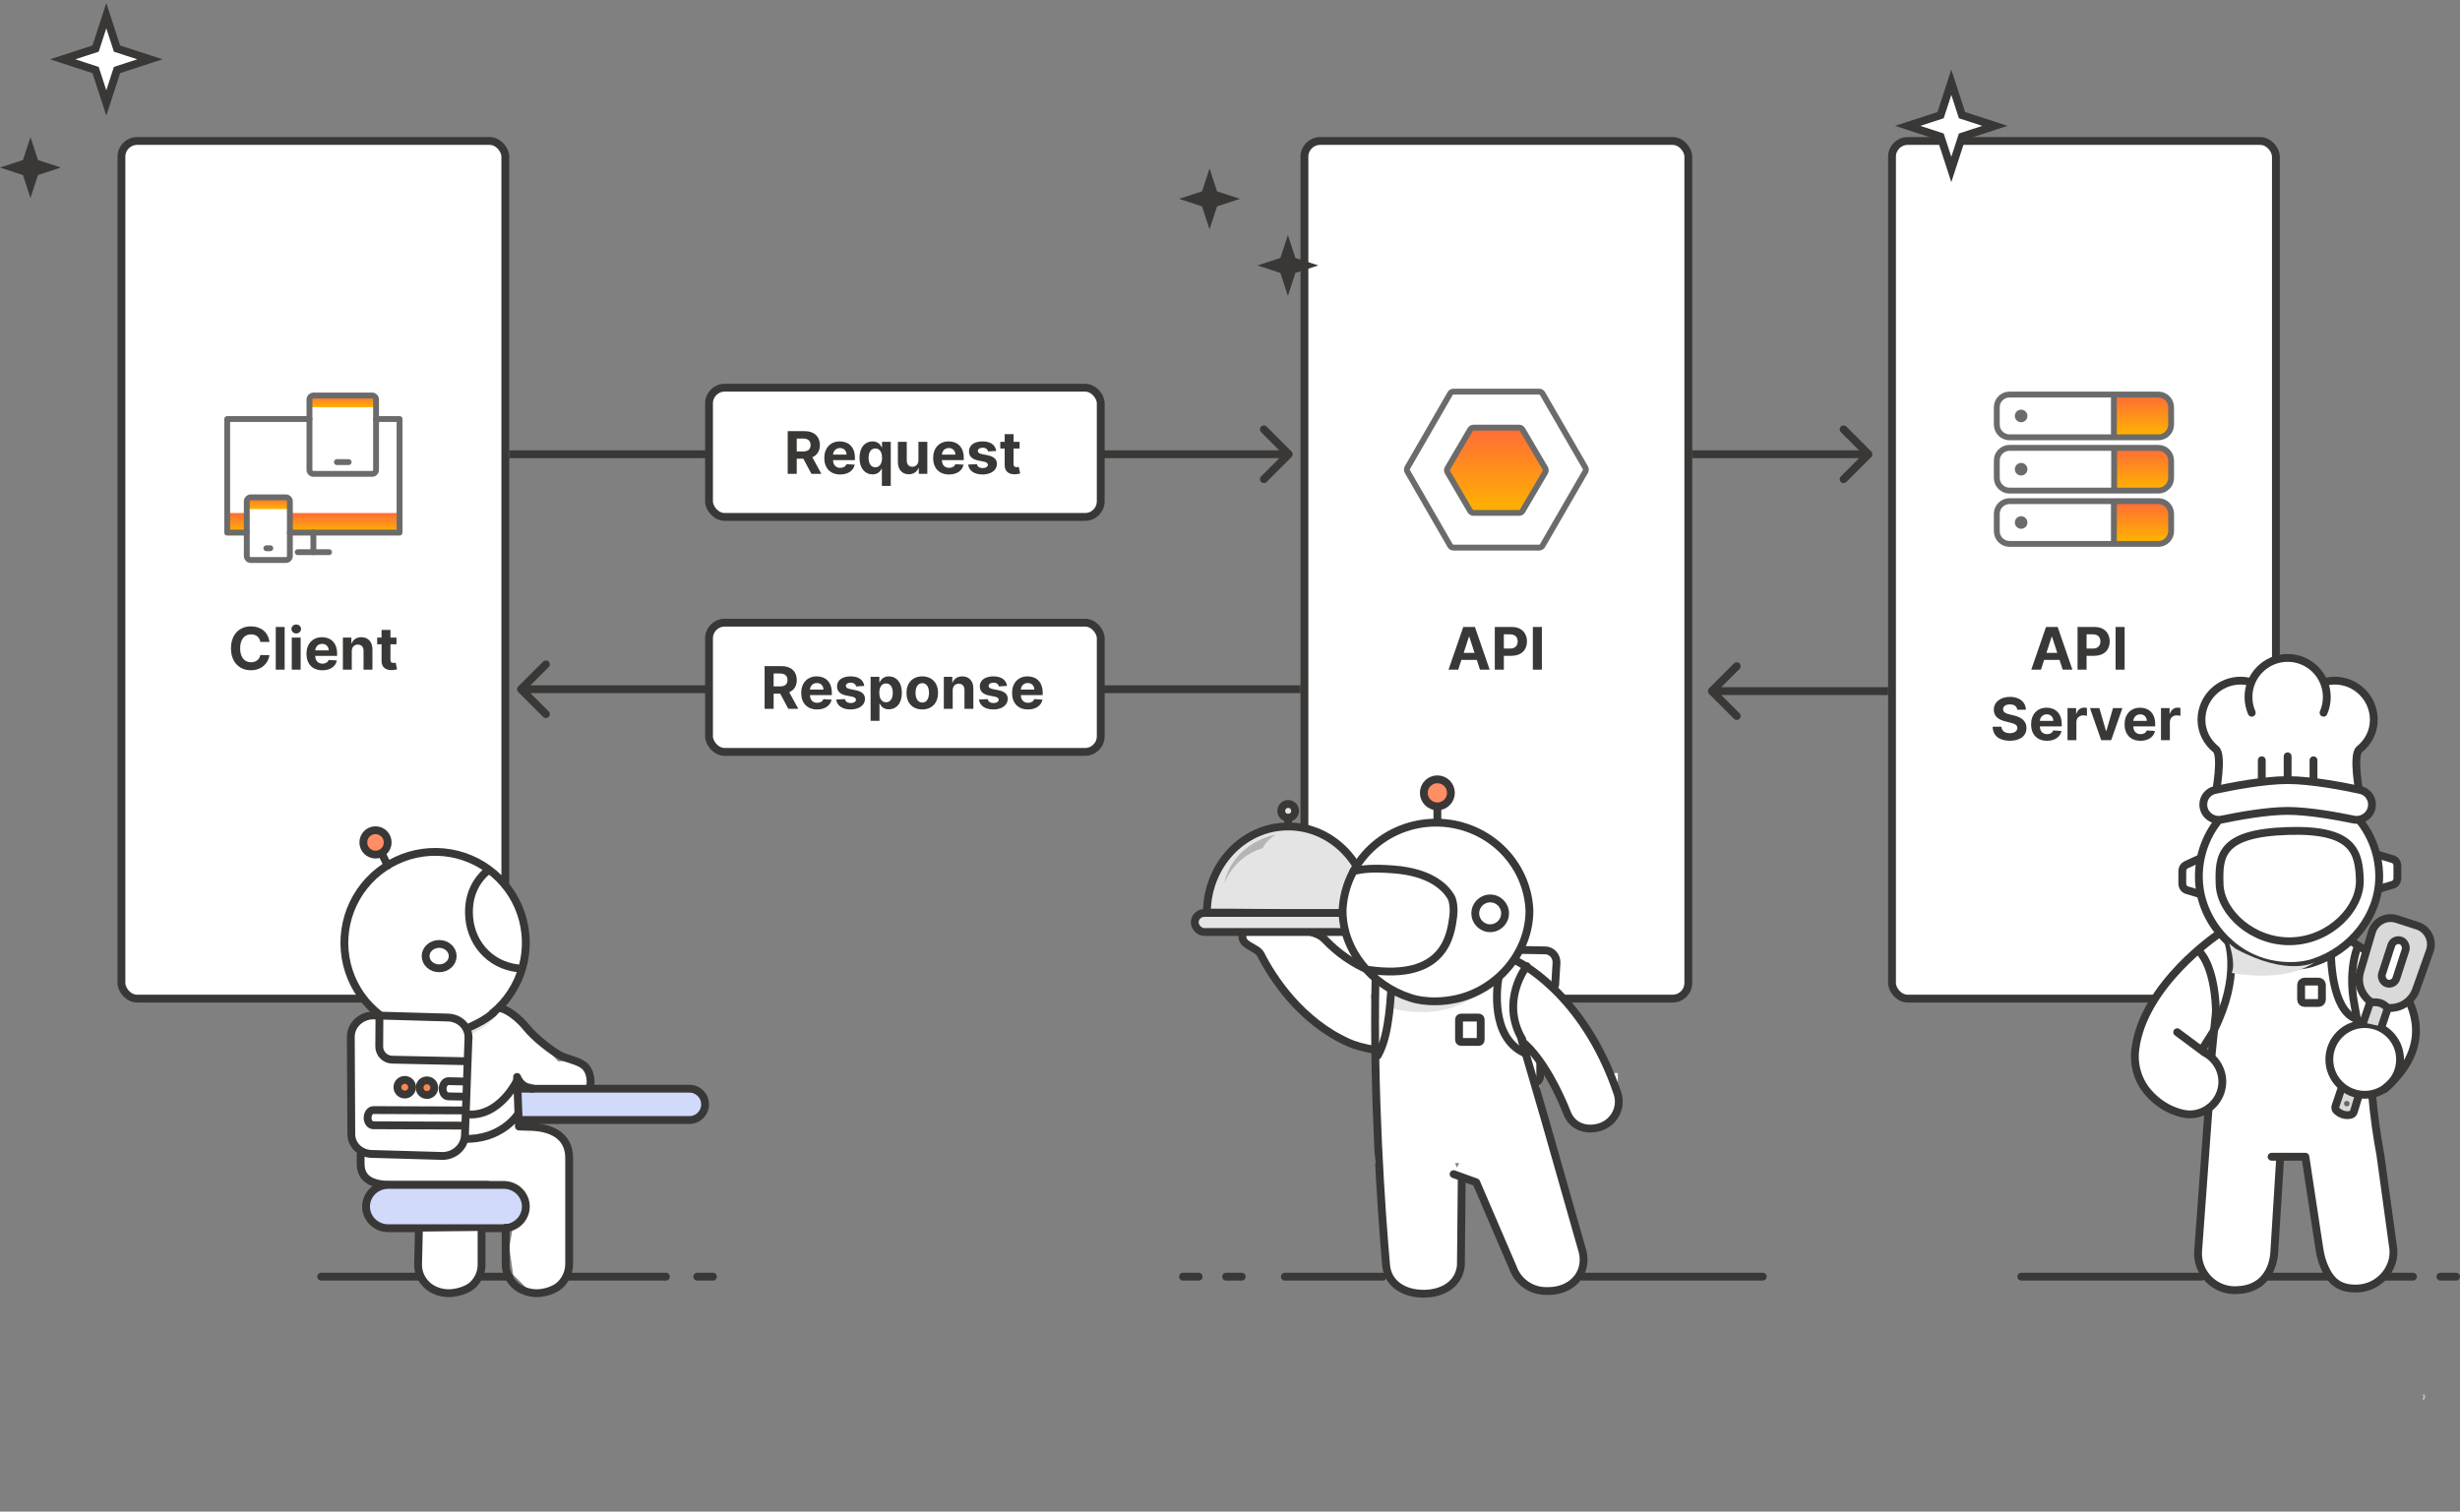 <svg xmlns="http://www.w3.org/2000/svg" width="628" height="386" viewBox="0 0 628 386" fill="none">
<rect x="0" y="0" width="628" height="386" fill="#808080" stroke="none"/>
<rect x="31" y="36" width="98" height="219" rx="4" fill="white" stroke="#3A3836" stroke-width="2"/>
<rect x="483" y="36" width="98" height="219" rx="4" fill="white" stroke="#3A3836" stroke-width="2"/>
<rect x="333" y="36" width="98" height="219" rx="4" fill="white" stroke="#3A3836" stroke-width="2"/>
<path d="M372.26 171L373.07 168.512H377.006L377.816 171H380.287L376.527 160.091H373.555L369.789 171H372.26ZM373.656 166.712L374.998 162.584H375.083L376.426 166.712H373.656ZM381.6 171H383.907V167.463H385.846C388.355 167.463 389.814 165.966 389.814 163.788C389.814 161.62 388.381 160.091 385.904 160.091H381.6V171ZM383.907 165.615V161.977H385.462C386.794 161.977 387.439 162.701 387.439 163.788C387.439 164.869 386.794 165.615 385.473 165.615H383.907ZM393.619 160.091H391.312V171H393.619V160.091Z" fill="#3A3836"/>
<path d="M477.707 116.707C478.098 116.317 478.098 115.683 477.707 115.293L471.343 108.929C470.953 108.538 470.319 108.538 469.929 108.929C469.538 109.319 469.538 109.953 469.929 110.343L475.586 116L469.929 121.657C469.538 122.047 469.538 122.681 469.929 123.071C470.319 123.462 470.953 123.462 471.343 123.071L477.707 116.707ZM432 117H477V115H432V117Z" fill="#3A3836"/>
<path d="M436.293 175.771C435.902 176.162 435.902 176.795 436.293 177.185L442.657 183.549C443.047 183.94 443.681 183.94 444.071 183.549C444.462 183.159 444.462 182.526 444.071 182.135L438.414 176.478L444.071 170.822C444.462 170.431 444.462 169.798 444.071 169.407C443.681 169.017 443.047 169.017 442.657 169.407L436.293 175.771ZM482 175.478L437 175.478L437 177.478L482 177.478L482 175.478Z" fill="#3A3836"/>
<path d="M132.293 175.293C131.902 175.683 131.902 176.317 132.293 176.707L138.657 183.071C139.047 183.462 139.681 183.462 140.071 183.071C140.462 182.681 140.462 182.047 140.071 181.657L134.414 176L140.071 170.343C140.462 169.953 140.462 169.319 140.071 168.929C139.681 168.538 139.047 168.538 138.657 168.929L132.293 175.293ZM332 175L133 175L133 177L332 177L332 175Z" fill="#3A3836"/>
<path d="M329.707 116.707C330.098 116.317 330.098 115.683 329.707 115.293L323.343 108.929C322.953 108.538 322.319 108.538 321.929 108.929C321.538 109.319 321.538 109.953 321.929 110.343L327.586 116L321.929 121.657C321.538 122.047 321.538 122.681 321.929 123.071C322.319 123.462 322.953 123.462 323.343 123.071L329.707 116.707ZM130 117L329 117L329 115L130 115L130 117Z" fill="#3A3836"/>
<path d="M500.871 29.405L509.276 32.138L500.871 34.882L498.138 43.287L495.405 34.882L487 32.138L495.405 29.405L498.138 21L500.871 29.405Z" fill="white" stroke="#3A3836" stroke-width="2" stroke-miterlimit="10"/>
<path d="M29.871 12.405L38.276 15.138L29.871 17.882L27.138 26.287L24.404 17.882L16 15.138L24.404 12.405L27.138 4L29.871 12.405Z" fill="white" stroke="#3A3836" stroke-width="2" stroke-miterlimit="10"/>
<path d="M9.691 40.865L15.556 42.778L9.691 44.703L7.778 50.568L5.865 44.703L0 42.778L5.865 40.865L7.778 35L9.691 40.865Z" fill="#3A3836"/>
<path d="M330.691 65.865L336.556 67.778L330.691 69.703L328.778 75.568L326.865 69.703L321 67.778L326.865 65.865L328.778 60L330.691 65.865Z" fill="#3A3836"/>
<path d="M310.691 48.865L316.556 50.778L310.691 52.703L308.778 58.568L306.865 52.703L301 50.778L306.865 48.865L308.778 43L310.691 48.865Z" fill="#3A3836"/>
<path d="M68.784 163.91C68.48 161.391 66.573 159.942 64.049 159.942C61.167 159.942 58.967 161.977 58.967 165.545C58.967 169.104 61.13 171.149 64.049 171.149C66.845 171.149 68.534 169.29 68.784 167.282L66.451 167.271C66.233 168.438 65.316 169.109 64.086 169.109C62.429 169.109 61.305 167.879 61.305 165.545C61.305 163.276 62.413 161.982 64.102 161.982C65.364 161.982 66.275 162.712 66.451 163.91H68.784ZM72.665 160.091H70.395V171H72.665V160.091ZM74.482 171H76.751V162.818H74.482V171ZM75.622 161.763C76.299 161.763 76.853 161.247 76.853 160.613C76.853 159.984 76.299 159.468 75.622 159.468C74.951 159.468 74.397 159.984 74.397 160.613C74.397 161.247 74.951 161.763 75.622 161.763ZM82.298 171.16C84.322 171.16 85.686 170.174 86.005 168.656L83.906 168.518C83.677 169.141 83.091 169.466 82.335 169.466C81.201 169.466 80.481 168.715 80.481 167.495V167.49H86.053V166.866C86.053 164.086 84.37 162.712 82.207 162.712C79.8 162.712 78.239 164.422 78.239 166.946C78.239 169.54 79.778 171.16 82.298 171.16ZM80.481 166.083C80.529 165.151 81.238 164.406 82.245 164.406C83.23 164.406 83.912 165.109 83.917 166.083H80.481ZM89.803 166.27C89.808 165.215 90.437 164.597 91.353 164.597C92.264 164.597 92.813 165.194 92.807 166.195V171H95.077V165.79C95.077 163.884 93.958 162.712 92.253 162.712C91.039 162.712 90.16 163.308 89.793 164.262H89.697V162.818H87.534V171H89.803V166.27ZM101.217 162.818H99.677V160.858H97.408V162.818H96.29V164.523H97.408V168.784C97.398 170.387 98.49 171.181 100.136 171.112C100.722 171.091 101.137 170.973 101.366 170.899L101.009 169.21C100.897 169.232 100.658 169.285 100.445 169.285C99.992 169.285 99.677 169.114 99.677 168.486V164.523H101.217V162.818Z" fill="#3A3836"/>
<path d="M58 131H79H96H102V136H74.5V131H63V136H58V131Z" fill="url(#paint0_linear_95_6378)"/>
<rect x="79" y="101" width="17" height="3" fill="url(#paint1_linear_95_6378)"/>
<rect x="63" y="127" width="11" height="3" fill="url(#paint2_linear_95_6378)"/>
<path d="M96 107H102V136H74" stroke="#6B6B6B" stroke-width="1.5" stroke-linecap="round" stroke-linejoin="round"/>
<path d="M63 136H58V107H79" stroke="#6B6B6B" stroke-width="1.5" stroke-linecap="round" stroke-linejoin="round"/>
<path d="M95 121H80C79.448 121 79 120.552 79 120V102C79 101.448 79.448 101 80 101H95C95.552 101 96 101.448 96 102V120C96 120.552 95.552 121 95 121Z" stroke="#6B6B6B" stroke-width="1.5" stroke-linecap="round" stroke-linejoin="round"/>
<path d="M73 143H64C63.448 143 63 142.552 63 142V128C63 127.448 63.448 127 64 127H73C73.552 127 74 127.448 74 128V142C74 142.552 73.552 143 73 143Z" stroke="#6B6B6B" stroke-width="1.5" stroke-linecap="round" stroke-linejoin="round"/>
<path d="M76 141L84 141" stroke="#6B6B6B" stroke-width="1.5" stroke-linecap="round" stroke-linejoin="round"/>
<path d="M80 141L80 136" stroke="#6B6B6B" stroke-width="1.5" stroke-linecap="round" stroke-linejoin="round"/>
<path d="M68 140H69" stroke="#6B6B6B" stroke-width="1.5" stroke-linecap="round" stroke-linejoin="round"/>
<path d="M86 118H89" stroke="#6B6B6B" stroke-width="1.5" stroke-linecap="round" stroke-linejoin="round"/>
<path d="M349.627 247.833C345.337 246.02 341.49 243.347 338.318 240.001C336.734 238.331 335.225 238.331 333.899 237.673C333.299 236.817 333.841 234.616 332.952 234.061C332.062 233.507 331.07 233.137 330.033 232.973C328.996 232.809 327.936 232.855 326.917 233.107C325.899 233.36 324.942 233.814 324.104 234.443C322.699 235.482 317.742 236.64 317.329 238.331C316.224 241.404 320.864 241.756 321.842 243.703C324.767 249.527 332.045 260.82 344.329 266.257C344.678 266.415 345.031 266.556 345.389 266.696C346.575 267.115 347.788 267.449 349.021 267.697L351.036 268.136" fill="white"/>
<path d="M349.627 247.833C345.337 246.02 341.49 243.347 338.318 240.001C336.734 238.331 335.225 238.331 333.899 237.673C333.299 236.817 333.841 234.616 332.952 234.061C332.062 233.507 331.07 233.137 330.033 232.973C328.996 232.809 327.936 232.855 326.917 233.107C325.899 233.36 324.942 233.814 324.104 234.443C322.699 235.482 317.742 236.64 317.329 238.331C316.224 241.404 320.864 241.756 321.842 243.703C324.767 249.527 332.045 260.82 344.329 266.257C344.678 266.415 345.031 266.556 345.389 266.696C346.575 267.115 347.788 267.449 349.021 267.697L351.036 268.136" stroke="#3A3836" stroke-width="2" stroke-linecap="round" stroke-linejoin="round"/>
<rect x="351" y="240" width="42" height="57" fill="white"/>
<rect x="355" y="240" width="42" height="32" fill="white"/>
<path d="M405 263L397 253.5L392.5 261.5L394.5 272L398.5 279.5L411.5 276L410 271.5L405 263Z" fill="white"/>
<rect x="398" y="274" width="15" height="7" fill="white"/>
<circle cx="406" cy="281" r="7" fill="white"/>
<path d="M354.493 257.197C354.493 257.197 369.765 262.655 380.765 250.852C380.765 250.852 369.357 260.672 354.95 252.683L354.493 257.197Z" fill="#E4E4E4"/>
<path d="M373.16 300.934L372.944 323.197C372.448 327.897 368.325 330.358 363.403 330.358C358.417 330.358 354.262 327.818 353.848 323.047C352.632 309.155 350.538 279.386 351.144 250.16" fill="white"/>
<path d="M373.16 300.934L372.944 323.197C372.448 327.897 368.325 330.358 363.403 330.358C358.417 330.358 354.262 327.818 353.848 323.047C352.632 309.155 350.538 279.386 351.144 250.16" stroke="#3A3836" stroke-width="2" stroke-linecap="round" stroke-linejoin="round"/>
<path d="M388.42 265.37L394.425 285.948L404.041 319.701C405.326 325.375 401.065 329.667 395.3 329.667H394.644C392.789 329.667 390.98 329.084 389.465 327.999C387.95 326.914 386.805 325.38 386.187 323.608L376.855 301.905L371.086 299.819" fill="white"/>
<path d="M388.42 265.37L394.425 285.948L404.041 319.701C405.326 325.375 401.065 329.667 395.3 329.667H394.644C392.789 329.667 390.98 329.084 389.465 327.999C387.95 326.914 386.805 325.38 386.187 323.608L376.855 301.905L371.086 299.819" stroke="#3A3836" stroke-width="2" stroke-linecap="round" stroke-linejoin="round"/>
<path d="M355.185 252.926C354.967 252.999 354.939 264.034 351.728 269.518" stroke="#3A3836" stroke-width="2" stroke-linecap="round" stroke-linejoin="round"/>
<path d="M389.752 246.704C389.752 246.704 382.815 255.48 388.596 265.37" stroke="#3A3836" stroke-width="2" stroke-linecap="round" stroke-linejoin="round"/>
<path d="M382.605 249.469C382.115 251.818 380.45 264.807 389.061 268.827" stroke="#3A3836" stroke-width="2" stroke-linecap="round" stroke-linejoin="round"/>
<path d="M397.009 251.543L397.357 245.763C397.356 244.945 397.05 244.161 396.507 243.583C395.964 243.005 395.227 242.681 394.46 242.681L387.678 242.556" stroke="#3A3836" stroke-width="2" stroke-linecap="round" stroke-linejoin="round"/>
<path d="M386.987 245.321C386.987 245.321 404.158 253.155 412.941 279.269C413.232 280.181 413.324 281.143 413.213 282.092C413.101 283.042 412.788 283.958 412.293 284.781C411.798 285.604 411.132 286.316 410.339 286.871C409.546 287.427 408.643 287.812 407.689 288.004C404.335 288.7 401.31 287.381 400.068 284.248C398.196 279.512 394.089 270.595 388.633 265.968" stroke="#3A3836" stroke-width="2" stroke-linecap="round" stroke-linejoin="round"/>
<path d="M372.951 266.062H377.517C377.783 266.062 377.999 265.826 377.999 265.534V260.367C377.999 260.076 377.783 259.839 377.517 259.839H372.951C372.684 259.839 372.469 260.076 372.469 260.367V265.534C372.469 265.826 372.684 266.062 372.951 266.062Z" stroke="#3A3836" stroke-width="2" stroke-linecap="round" stroke-linejoin="round"/>
<path d="M393.209 271.593V274.462C393.209 274.985 393.064 275.486 392.804 275.855C392.545 276.224 392.193 276.432 391.827 276.432" stroke="#3A3836" stroke-width="2" stroke-linecap="round" stroke-linejoin="round"/>
<path d="M328.855 208.829C329.831 208.829 330.622 208.038 330.622 207.062C330.622 206.086 329.831 205.295 328.855 205.295C327.879 205.295 327.088 206.086 327.088 207.062C327.088 208.038 327.879 208.829 328.855 208.829Z" fill="#E4E4E4" stroke="#3A3836" stroke-width="2" stroke-linecap="round" stroke-linejoin="round"/>
<rect x="305" y="233.126" width="47.268" height="4.859" rx="2.43" fill="#E4E4E4" stroke="#3A3836" stroke-width="2"/>
<path d="M349.618 233.126C349.618 233.126 340.323 233.126 328.857 233.126C317.391 233.126 307.888 232.905 308.096 233.126C308.096 220.927 317.391 211.038 328.857 211.038C340.323 211.038 349.618 220.927 349.618 233.126Z" fill="#E4E4E4" stroke="#3A3836" stroke-width="2" stroke-linejoin="round"/>
<path d="M328.855 208.829L328.855 211.038" stroke="#3A3836" stroke-width="2" stroke-linecap="round"/>
<path d="M371.594 255.118C382.057 252.911 390.444 243.421 390.444 232.492C390.19 226.46 387.566 220.757 383.121 216.576C378.675 212.396 372.753 210.062 366.592 210.062C360.431 210.062 354.509 212.396 350.063 216.576C345.618 220.757 342.994 226.46 342.74 232.492C342.74 242.79 350.348 251.618 359.82 254.708C359.82 254.708 364.45 256.615 371.594 255.118Z" fill="white" stroke="#3A3836" stroke-width="2" stroke-linecap="round" stroke-linejoin="round"/>
<path d="M380.419 237.025C382.519 237.025 384.222 235.322 384.222 233.222C384.222 231.122 382.519 229.42 380.419 229.42C378.319 229.42 376.617 231.122 376.617 233.222C376.617 235.322 378.319 237.025 380.419 237.025Z" stroke="#3A3836" stroke-width="2" stroke-linecap="round" stroke-linejoin="round"/>
<path d="M345.505 222.464C347.797 221.879 350.424 221.598 355.748 222.011C365.003 222.695 368.838 226.452 370.367 228.944C371.103 230.141 371.187 232.538 371.002 233.929C370.367 238.742 368.939 250.521 349.199 247.638" stroke="#3A3836" stroke-width="2" stroke-linecap="round" stroke-linejoin="round"/>
<path d="M366.938 205.914V209.37" stroke="#3A3836" stroke-width="2" stroke-linecap="round" stroke-linejoin="round"/>
<path d="M366.938 205.914C368.847 205.914 370.394 204.366 370.394 202.457C370.394 200.548 368.847 199 366.938 199C365.029 199 363.481 200.548 363.481 202.457C363.481 204.366 365.029 205.914 366.938 205.914Z" fill="#FF8E64" stroke="#3A3836" stroke-width="2" stroke-linecap="round" stroke-linejoin="round"/>
<path d="M325.598 213.112C325.598 213.112 314.827 215.005 312.469 225.721C312.469 225.721 314.838 218.726 322.393 216.572C322.393 216.572 322.736 215.626 323.595 214.767C324.453 213.909 325.598 213.112 325.598 213.112Z" fill="#B4B4B4"/>
<path d="M393.778 100.5C393.599 100.19 393.269 100 392.912 100H371.067C370.709 100 370.379 100.191 370.201 100.5L359.288 119.418C359.11 119.727 359.11 120.108 359.288 120.417L370.201 139.335C370.379 139.644 370.709 139.835 371.067 139.835H392.912C393.269 139.835 393.599 139.645 393.778 139.335L404.711 120.418C404.89 120.108 404.89 119.727 404.711 119.417L393.778 100.5Z" stroke="#6B6B6B" stroke-width="1.5" stroke-linecap="round" stroke-linejoin="round"/>
<path d="M388.673 109.693C388.493 109.388 388.165 109.2 387.811 109.2H376.178C375.823 109.2 375.495 109.388 375.315 109.694L369.519 119.579C369.336 119.891 369.336 120.278 369.519 120.591L375.315 130.475C375.495 130.782 375.823 130.97 376.178 130.97H387.811C388.165 130.97 388.493 130.782 388.673 130.476L394.48 120.591C394.664 120.279 394.664 119.891 394.48 119.578L388.673 109.693Z" fill="url(#paint3_linear_95_6378)" stroke="#6B6B6B" stroke-width="1.5" stroke-linecap="round" stroke-linejoin="round"/>
<path d="M132 278H130.853L131.009 279.136L131.833 285.136L131.951 286H132.823H176C178.209 286 180 284.209 180 282C180 279.791 178.209 278 176 278H132Z" fill="#D1DAFA" stroke="#3A3836" stroke-width="2"/>
<path d="M91.5 261C93.5 258.6 95.667 259.333 96.5 260L94.5 257L90.5 252L88 243C87.667 236.5 90.5 222.6 104.5 219C122 214.5 132.5 227.5 134 237C135.2 244.6 131.833 251.5 130 254L128 257L135.5 263.5L142.5 271H146.5L150 273.5V277H136.5L132.5 276L133 287.5L138.5 288L141 288.5L145 293V319.5L144.5 326L141 330H135.5L131 325.5L130 318.5L131 313C132 311.833 134 308.9 134 306.5C134 304.1 131.333 302.833 130 302.5H97.5C96.5 302.333 94.1 301.4 92.5 299C90.9 296.6 91.833 294.667 92.5 294L90.5 292.5L90 289C89.667 280.667 89.5 263.4 91.5 261Z" fill="white"/>
<path d="M119.906 264.273C119.906 264.273 126.34 261.434 128.012 257.37L126.319 256.938C126.319 256.938 122.16 262.487 114.877 262.759C114.877 262.759 119.85 261.266 121.294 265.926L119.906 264.273Z" fill="#E4E4E4"/>
<path d="M125.777 258.695C129.438 255.679 132.089 251.61 133.371 247.036C134.653 242.462 134.505 237.603 132.947 233.117C131.388 228.63 128.495 224.73 124.657 221.944C120.819 219.157 116.221 217.618 111.483 217.535C106.745 217.451 102.096 218.826 98.162 221.475C94.228 224.124 91.199 227.918 89.484 232.347C87.769 236.776 87.45 241.626 88.57 246.243C89.69 250.859 92.196 255.02 95.749 258.164L96.778 259.012" stroke="#3A3836" stroke-width="2" stroke-linecap="round" stroke-linejoin="round"/>
<path d="M95.864 218.222C97.582 218.222 98.975 216.829 98.975 215.111C98.975 213.393 97.582 212 95.864 212C94.146 212 92.753 213.393 92.753 215.111C92.753 216.829 94.146 218.222 95.864 218.222Z" fill="#FF8E64" stroke="#3A3836" stroke-width="2" stroke-linecap="round" stroke-linejoin="round"/>
<path d="M132.161 247.259C124.789 246.396 119.716 240.354 119.716 232.931C119.716 228.589 121.323 225.02 124.426 222.37" stroke="#3A3836" stroke-width="2" stroke-linecap="round" stroke-linejoin="round"/>
<path d="M132.16 275.605C132.16 275.605 127.669 285.473 119.025 284.529" stroke="#3A3836" stroke-width="2" stroke-linecap="round" stroke-linejoin="round"/>
<path d="M132.161 284.593C132.161 284.593 127.923 291.198 118.333 290.797" stroke="#3A3836" stroke-width="2" stroke-linecap="round" stroke-linejoin="round"/>
<path d="M97.593 218.222L98.975 220.988" stroke="#3A3836" stroke-width="2" stroke-linecap="round" stroke-linejoin="round"/>
<path d="M112.111 247.259C114.02 247.259 115.568 245.866 115.568 244.148C115.568 242.43 114.02 241.037 112.111 241.037C110.202 241.037 108.654 242.43 108.654 244.148C108.654 245.866 110.202 247.259 112.111 247.259Z" stroke="#3A3836" stroke-width="2" stroke-linecap="round" stroke-linejoin="round"/>
<path d="M116.951 263.469C116.951 263.469 122.878 261.448 125.938 258.63" stroke="#3A3836" stroke-width="2" stroke-linecap="round" stroke-linejoin="round"/>
<path d="M124.556 302.568H99.957C95.597 302.568 92.062 301.475 92.062 297.136V294.963" stroke="#3A3836" stroke-width="2" stroke-linecap="round" stroke-linejoin="round"/>
<path d="M128.555 302.568H99.124C95.987 302.568 93.445 305.044 93.445 308.099C93.445 311.153 95.987 313.63 99.124 313.63H128.555C131.692 313.63 134.235 311.153 134.235 308.099C134.235 305.044 131.692 302.568 128.555 302.568Z" fill="#D1DAFA" stroke="#3A3836" stroke-width="2" stroke-linecap="round" stroke-linejoin="round"/>
<path d="M129.086 313.505V322.746C129.094 324.731 129.899 326.633 131.327 328.034C132.755 329.435 134.984 330.222 137 330.222C139.013 330.222 141.649 329.435 143.073 328.033C144.496 326.631 145.296 324.729 145.296 322.746V295.654C145.296 289.939 140.595 287.732 134.796 287.732L132.471 287.653L132.022 275.605" stroke="#3A3836" stroke-width="2" stroke-linecap="round" stroke-linejoin="round"/>
<path d="M122.938 314.321V322.969C122.938 324.893 122.137 326.738 120.711 328.098C119.285 329.458 116.517 330.222 114.5 330.222C112.483 330.222 110.382 329.458 108.956 328.098C107.53 326.738 106.728 324.893 106.728 322.969L106.93 314.488" fill="white"/>
<path d="M122.938 314.321V322.969C122.938 324.893 122.137 326.738 120.711 328.098C119.285 329.458 116.517 330.222 114.5 330.222C112.483 330.222 110.382 329.458 108.956 328.098C107.53 326.738 106.728 324.893 106.728 322.969L106.93 314.488" stroke="#3A3836" stroke-width="2" stroke-linecap="round" stroke-linejoin="round"/>
<path d="M95.512 259.296L114.437 259.836C117.42 259.947 119.699 262.269 119.596 265.098L118.696 289.917C118.589 292.79 116.073 295.13 113.033 295.179L95.136 294.666C92.053 294.71 89.61 292.374 89.681 289.462L89.56 264.612C89.631 261.607 92.351 259.184 95.52 259.294L95.512 259.296Z" fill="white" stroke="#3A3836" stroke-width="2" stroke-linecap="round" stroke-linejoin="round"/>
<path d="M96.869 259.292L96.814 267.202C96.802 269.019 98.228 270.513 100.037 270.586L119.332 270.999" stroke="#3A3836" stroke-width="2" stroke-linecap="round" stroke-linejoin="round"/>
<path d="M103.287 279.497C102.251 279.471 101.433 278.618 101.458 277.582C101.476 276.548 102.337 275.728 103.373 275.753C104.409 275.778 105.227 276.632 105.202 277.668C105.176 278.704 104.323 279.522 103.295 279.494L103.287 279.497Z" fill="#FC8653" stroke="#3A3836" stroke-width="2" stroke-miterlimit="10"/>
<path d="M108.946 279.617C107.91 279.592 107.092 278.739 107.117 277.703C107.135 276.669 107.996 275.849 109.032 275.874C110.068 275.899 110.886 276.753 110.861 277.789C110.836 278.825 109.982 279.643 108.954 279.615L108.946 279.617Z" fill="#FC8653" stroke="#3A3836" stroke-width="2" stroke-miterlimit="10"/>
<path d="M118.796 276.166L114.512 276.078C113.697 276.059 113.026 276.894 113 277.989C112.975 279.059 113.617 279.944 114.43 279.956L118.714 280.044" stroke="#3A3836" stroke-width="2" stroke-linecap="round" stroke-linejoin="round"/>
<path d="M118.64 283.556L95.359 283.462C94.544 283.443 93.869 284.296 93.847 285.373C93.824 286.451 94.464 287.328 95.276 287.339L118.557 287.434" stroke="#3A3836" stroke-width="2" stroke-linecap="round" stroke-linejoin="round"/>
<path d="M128 257.5C129.833 258 132.5 260 134.5 262.5C136.5 265 141 268.5 143 269.5C145.03 270.515 147.4 270.8 149 272C151 273.5 151 277 150.5 277.5" stroke="#3A3836" stroke-width="2" stroke-linecap="round"/>
<path d="M132 275C132.381 276 133.714 278 136 278" stroke="#3A3836" stroke-width="2" stroke-linecap="round"/>
<rect x="181" y="159" width="100" height="33" rx="4" fill="white" stroke="#3A3836" stroke-width="2"/>
<rect x="181" y="99" width="100" height="33" rx="4" fill="white" stroke="#3A3836" stroke-width="2"/>
<path d="M195.193 181H197.5V177.133H199.183L201.25 181H203.796L201.479 176.76C202.72 176.227 203.407 175.146 203.407 173.654C203.407 171.487 201.974 170.091 199.497 170.091H195.193V181ZM197.5 175.279V171.977H199.055C200.387 171.977 201.031 172.568 201.031 173.654C201.031 174.736 200.387 175.279 199.066 175.279H197.5ZM208.591 181.16C210.615 181.16 211.979 180.174 212.299 178.656L210.2 178.518C209.971 179.141 209.385 179.466 208.629 179.466C207.494 179.466 206.775 178.715 206.775 177.495V177.49H212.347V176.866C212.347 174.086 210.663 172.712 208.501 172.712C206.093 172.712 204.532 174.422 204.532 176.946C204.532 179.54 206.072 181.16 208.591 181.16ZM206.775 176.083C206.823 175.151 207.531 174.406 208.538 174.406C209.523 174.406 210.205 175.109 210.211 176.083H206.775ZM220.635 175.151C220.433 173.644 219.218 172.712 217.151 172.712C215.058 172.712 213.678 173.681 213.684 175.258C213.678 176.483 214.451 177.277 216.049 177.596L217.466 177.879C218.179 178.022 218.504 178.283 218.515 178.694C218.504 179.178 217.977 179.525 217.183 179.525C216.374 179.525 215.836 179.178 215.697 178.512L213.465 178.63C213.678 180.196 215.01 181.16 217.178 181.16C219.298 181.16 220.816 180.078 220.821 178.464C220.816 177.282 220.044 176.574 218.456 176.249L216.975 175.95C216.214 175.785 215.931 175.524 215.937 175.13C215.931 174.64 216.485 174.32 217.189 174.32C217.977 174.32 218.446 174.752 218.558 175.279L220.635 175.151ZM222.25 184.068H224.519V179.69H224.589C224.903 180.371 225.59 181.133 226.911 181.133C228.775 181.133 230.23 179.658 230.23 176.92C230.23 174.107 228.712 172.712 226.916 172.712C225.547 172.712 224.892 173.527 224.589 174.192H224.487V172.818H222.25V184.068ZM224.472 176.909C224.472 175.45 225.089 174.517 226.192 174.517C227.316 174.517 227.913 175.492 227.913 176.909C227.913 178.337 227.305 179.327 226.192 179.327C225.1 179.327 224.472 178.369 224.472 176.909ZM235.439 181.16C237.921 181.16 239.466 179.461 239.466 176.941C239.466 174.406 237.921 172.712 235.439 172.712C232.957 172.712 231.412 174.406 231.412 176.941C231.412 179.461 232.957 181.16 235.439 181.16ZM235.45 179.402C234.305 179.402 233.719 178.353 233.719 176.925C233.719 175.498 234.305 174.443 235.45 174.443C236.574 174.443 237.16 175.498 237.16 176.925C237.16 178.353 236.574 179.402 235.45 179.402ZM243.211 176.27C243.216 175.215 243.845 174.597 244.761 174.597C245.672 174.597 246.22 175.194 246.215 176.195V181H248.484V175.79C248.484 173.884 247.366 172.712 245.661 172.712C244.447 172.712 243.568 173.308 243.2 174.262H243.104V172.818H240.942V181H243.211V176.27ZM257.08 175.151C256.878 173.644 255.663 172.712 253.597 172.712C251.503 172.712 250.124 173.681 250.129 175.258C250.124 176.483 250.896 177.277 252.494 177.596L253.911 177.879C254.625 178.022 254.95 178.283 254.96 178.694C254.95 179.178 254.422 179.525 253.629 179.525C252.819 179.525 252.281 179.178 252.142 178.512L249.911 178.63C250.124 180.196 251.455 181.16 253.623 181.16C255.743 181.16 257.261 180.078 257.267 178.464C257.261 177.282 256.489 176.574 254.902 176.249L253.421 175.95C252.659 175.785 252.377 175.524 252.382 175.13C252.377 174.64 252.931 174.32 253.634 174.32C254.422 174.32 254.891 174.752 255.003 175.279L257.08 175.151ZM262.424 181.16C264.448 181.16 265.812 180.174 266.132 178.656L264.033 178.518C263.804 179.141 263.218 179.466 262.462 179.466C261.327 179.466 260.608 178.715 260.608 177.495V177.49H266.18V176.866C266.18 174.086 264.496 172.712 262.334 172.712C259.926 172.712 258.365 174.422 258.365 176.946C258.365 179.54 259.905 181.16 262.424 181.16ZM260.608 176.083C260.656 175.151 261.364 174.406 262.371 174.406C263.356 174.406 264.038 175.109 264.044 176.083H260.608Z" fill="#3A3836"/>
<path d="M201.089 121H203.396V117.133H205.079L207.146 121H209.692L207.375 116.76C208.616 116.227 209.303 115.146 209.303 113.654C209.303 111.487 207.87 110.091 205.393 110.091H201.089V121ZM203.396 115.279V111.977H204.951C206.283 111.977 206.927 112.568 206.927 113.654C206.927 114.736 206.283 115.279 204.962 115.279H203.396ZM214.487 121.16C216.511 121.16 217.875 120.174 218.195 118.656L216.096 118.518C215.867 119.141 215.281 119.466 214.525 119.466C213.39 119.466 212.671 118.715 212.671 117.495V117.49H218.243V116.866C218.243 114.086 216.559 112.712 214.397 112.712C211.989 112.712 210.428 114.422 210.428 116.946C210.428 119.54 211.968 121.16 214.487 121.16ZM212.671 116.083C212.719 115.151 213.427 114.406 214.434 114.406C215.419 114.406 216.101 115.109 216.107 116.083H212.671ZM227.399 124.068V112.818H225.162V114.192H225.061C224.757 113.527 224.102 112.712 222.733 112.712C220.938 112.712 219.42 114.107 219.42 116.92C219.42 119.658 220.874 121.133 222.738 121.133C224.059 121.133 224.746 120.371 225.061 119.69H225.13V124.068H227.399ZM225.178 116.909C225.178 118.369 224.549 119.327 223.457 119.327C222.344 119.327 221.737 118.337 221.737 116.909C221.737 115.492 222.333 114.517 223.457 114.517C224.56 114.517 225.178 115.45 225.178 116.909ZM234.462 117.516C234.468 118.614 233.717 119.189 232.902 119.189C232.044 119.189 231.49 118.587 231.485 117.623V112.818H229.216V118.028C229.221 119.94 230.34 121.107 231.985 121.107C233.216 121.107 234.1 120.473 234.468 119.514H234.553V121H236.732V112.818H234.462V117.516ZM242.275 121.16C244.299 121.16 245.663 120.174 245.983 118.656L243.884 118.518C243.655 119.141 243.069 119.466 242.313 119.466C241.178 119.466 240.459 118.715 240.459 117.495V117.49H246.031V116.866C246.031 114.086 244.347 112.712 242.185 112.712C239.777 112.712 238.216 114.422 238.216 116.946C238.216 119.54 239.756 121.16 242.275 121.16ZM240.459 116.083C240.507 115.151 241.215 114.406 242.222 114.406C243.208 114.406 243.889 115.109 243.895 116.083H240.459ZM254.319 115.151C254.117 113.644 252.902 112.712 250.835 112.712C248.742 112.712 247.362 113.681 247.368 115.258C247.362 116.483 248.135 117.277 249.733 117.596L251.15 117.879C251.863 118.022 252.188 118.283 252.199 118.694C252.188 119.178 251.661 119.525 250.867 119.525C250.058 119.525 249.52 119.178 249.381 118.512L247.149 118.63C247.362 120.196 248.694 121.16 250.862 121.16C252.982 121.16 254.5 120.078 254.505 118.464C254.5 117.282 253.728 116.574 252.14 116.249L250.66 115.95C249.898 115.785 249.616 115.524 249.621 115.13C249.616 114.64 250.17 114.32 250.873 114.32C251.661 114.32 252.13 114.752 252.242 115.279L254.319 115.151ZM260.286 112.818H258.747V110.858H256.478V112.818H255.359V114.523H256.478V118.784C256.467 120.387 257.559 121.181 259.205 121.112C259.791 121.091 260.206 120.973 260.435 120.899L260.079 119.21C259.967 119.232 259.727 119.285 259.514 119.285C259.061 119.285 258.747 119.114 258.747 118.486V114.523H260.286V112.818Z" fill="#3A3836"/>
<path d="M614.574 254.802L611.839 250.371C611.839 250.371 605.325 242.685 599.857 239.821C599.857 239.821 605.199 237.087 607.282 226.402L611.579 225.491V220.018L606.497 218.065C606.497 218.065 603.372 202.043 584.221 200.48C584.221 200.48 566.636 200.48 561.554 219.237L557.518 221.32L557.127 226.402L561.818 228.746C561.818 228.746 564.943 236.59 566.945 238.128C566.945 238.128 556.606 245.419 556.216 247.376C555.825 249.329 541.495 262.227 546.056 274.08C550.617 285.932 560.126 284.5 560.126 284.5L563.812 283.352L561.119 320.146C561.119 320.146 559.825 328.1 570.729 329.748C581.629 331.392 580.775 316.476 580.775 316.476L582.243 295.115L588.969 295.481L592.171 318.893C592.171 318.893 592.041 330.354 603.763 329.052C603.763 329.052 611.709 327.62 610.928 316.158L605.195 279.556C605.195 279.556 610.017 279.165 611.97 273.563L613.402 273.042C613.402 273.042 620.437 265.356 614.574 254.806V254.802ZM564.406 269.848L562.05 268.119L565.244 263.513L564.406 269.844V269.848Z" fill="white"/>
<path d="M597.806 278.047L596.268 282.201C596.126 282.624 596.248 283.092 596.586 283.393C597.249 283.983 598.498 284.776 600.166 284.386C600.545 284.296 600.842 283.999 600.956 283.629L602.103 279.869" fill="#D9D9D9"/>
<path d="M605.582 279.731C606.041 284.854 606.745 289.952 607.693 295.005L610.838 317.884C611.074 319.141 611.103 320.439 610.802 321.684C609.805 325.813 606.135 328.926 601.68 329.032C597.513 329.13 595.247 327.502 593.571 323.926C592.826 322.343 592.366 320.638 592.106 318.909L588.53 295.375H579.9" stroke="#3A3836" stroke-width="2" stroke-linecap="round" stroke-linejoin="round"/>
<path d="M582.105 295.379L580.587 319.771C580.498 321.224 580.197 322.664 579.599 323.991C577.813 327.937 574.59 329.374 570.733 329.459C565.383 329.573 561.013 325.207 561.123 319.857L563.816 283.063" stroke="#3A3836" stroke-width="2" stroke-linecap="round" stroke-linejoin="round"/>
<path d="M603.669 279.556C608.656 279.556 612.698 275.514 612.698 270.528C612.698 265.541 608.656 261.499 603.669 261.499C598.683 261.499 594.641 265.541 594.641 270.528C594.641 275.514 598.683 279.556 603.669 279.556Z" stroke="#3A3836" stroke-width="2" stroke-linecap="round" stroke-linejoin="round"/>
<path d="M612.279 250.998C612.596 251.437 612.901 251.885 613.198 252.349C617.597 259.2 619.708 268.554 608.702 278.128" stroke="#3A3836" stroke-width="2" stroke-linecap="round" stroke-linejoin="round"/>
<path d="M600.589 240.57C600.589 240.57 604.605 242.942 607.286 245.424C607.498 245.623 607.718 245.826 607.933 246.034" stroke="#3A3836" stroke-width="2" stroke-linecap="round" stroke-linejoin="round"/>
<path d="M605.496 238.024C606.29 235.324 609.156 233.811 611.833 234.678L617.113 236.389C619.79 237.256 621.225 240.161 620.285 242.814L616.774 252.729C615.508 256.303 611.626 258.22 608.018 257.051L607.085 256.749C603.477 255.58 601.456 251.752 602.527 248.114L605.496 238.024Z" fill="#D9D9D9" stroke="#3A3836" stroke-width="2"/>
<rect x="611.052" y="239.574" width="3.825" height="11.502" rx="1.913" transform="rotate(17.949 611.052 239.574)" fill="white" stroke="#3A3836" stroke-width="2"/>
<path d="M603.376 261.108L604.955 256.409C604.955 256.409 607.803 255.534 609.5 257.833L608.08 262.146" fill="#D9D9D9"/>
<path d="M603.201 261.381L605 256.092C605 256.092 607.848 255.217 609.545 257.516L607.994 262.138" stroke="#3A3836" stroke-width="2" stroke-linecap="round" stroke-linejoin="round"/>
<path d="M601.847 261.043L600.947 255.986C600.947 255.986 599.393 248.809 601.777 241.969" stroke="#3A3836" stroke-width="2" stroke-linecap="round" stroke-linejoin="round"/>
<path d="M597.774 277.851L596.211 282.469C596.069 282.892 596.191 283.36 596.529 283.661C597.192 284.251 598.441 285.045 600.109 284.654C600.488 284.565 600.785 284.268 600.899 283.897L602.172 279.699" stroke="#3A3836" stroke-width="2" stroke-linecap="round" stroke-linejoin="round"/>
<path d="M599.105 282.522C599.496 282.522 599.813 282.205 599.813 281.814C599.813 281.423 599.496 281.106 599.105 281.106C598.714 281.106 598.397 281.423 598.397 281.814C598.397 282.205 598.714 282.522 599.105 282.522Z" fill="#686868"/>
<path d="M579.53 246.107C569.431 243.951 561.334 234.584 561.334 223.819C561.334 211.132 571.64 200.851 584.355 200.851C597.07 200.851 607.376 211.136 607.376 223.819C607.376 233.962 600.032 242.657 590.889 245.7C590.889 245.7 586.418 247.58 579.521 246.107H579.53Z" stroke="#3A3836" stroke-width="2" stroke-linecap="round" stroke-linejoin="round"/>
<path d="M583.981 197.742L584.074 200.741" stroke="#3A3836" stroke-width="2" stroke-linecap="round" stroke-linejoin="round"/>
<path opacity="0.7" d="M583.993 197.543C585.761 197.543 587.195 196.102 587.195 194.324C587.195 192.547 585.761 191.106 583.993 191.106C582.225 191.106 580.791 192.547 580.791 194.324C580.791 196.102 582.225 197.543 583.993 197.543Z" fill="#FC6D37"/>
<path d="M583.993 197.543C585.761 197.543 587.195 196.102 587.195 194.324C587.195 192.547 585.761 191.106 583.993 191.106C582.225 191.106 580.791 192.547 580.791 194.324C580.791 196.102 582.225 197.543 583.993 197.543Z" fill="#FB8553" stroke="#3A3836" stroke-width="2" stroke-miterlimit="10"/>
<path d="M602.428 224.71C602.652 231.932 594.881 240.045 584.998 240.35C575.115 240.659 566.855 233.042 566.632 225.824C566.408 218.607 566.632 212.739 584.119 212.194C600.821 211.682 602.205 217.492 602.432 224.71H602.428Z" stroke="#3A3836" stroke-width="2" stroke-linecap="round" stroke-linejoin="round"/>
<path d="M607.172 218.285L611.046 219.457C611.632 219.725 612.014 220.352 612.014 221.048V224.25C612.014 225.027 611.542 225.706 610.859 225.914L607.518 226.919" stroke="#3A3836" stroke-width="2" stroke-linecap="round" stroke-linejoin="round"/>
<path d="M561.224 219.388L558.075 220.832C557.489 221.101 557.107 221.727 557.107 222.423V225.625C557.107 226.402 557.579 227.082 558.262 227.289L561.603 228.294" stroke="#3A3836" stroke-width="2" stroke-linecap="round" stroke-linejoin="round"/>
<path d="M566.245 238.584C566.245 238.584 547.106 251.409 545.104 268.025C544.628 271.968 545.796 275.972 548.404 278.966C550.345 281.192 553.241 283.478 557.335 284.373C561.143 285.208 565.004 283.165 566.599 279.605C568.422 275.54 566.705 270.808 562.754 268.75L555.805 263.578" stroke="#3A3836" stroke-width="2" stroke-linecap="round" stroke-linejoin="round"/>
<path d="M561.383 242.921C561.383 242.921 565.216 246.079 565.692 257.691L565.667 258.631L564.565 269.645" stroke="#3A3836" stroke-width="2" stroke-linecap="round" stroke-linejoin="round"/>
<path d="M568.857 240.533C568.857 240.533 572.063 249.268 565.224 262.943" stroke="#3A3836" stroke-width="2" stroke-linecap="round" stroke-linejoin="round"/>
<path d="M595.092 244.382C595.092 244.382 595.223 257.731 601.301 260.095" stroke="#3A3836" stroke-width="2" stroke-linecap="round" stroke-linejoin="round"/>
<path d="M591.894 250.656H588.298C587.823 250.656 587.439 251.04 587.439 251.514V255.258C587.439 255.732 587.823 256.116 588.298 256.116H591.894C592.368 256.116 592.753 255.732 592.753 255.258V251.514C592.753 251.04 592.368 250.656 591.894 250.656Z" stroke="#3A3836" stroke-width="2" stroke-linecap="round" stroke-linejoin="round"/>
<g style="mix-blend-mode:multiply">
<path d="M569.72 248.43C569.72 248.43 583.012 251.23 590.893 245.7C590.893 245.7 584.168 249.541 570.672 242.238L569.085 240.968C569.085 240.968 570.831 246.05 569.72 248.43Z" fill="#E1E1E1"/>
</g>
<path d="M562.16 267.94L563.19 266.308L565.13 263.24" stroke="#3A3836" stroke-width="2" stroke-linecap="round" stroke-linejoin="round"/>
<path d="M574.153 174.049C573.45 173.892 572.749 173.8 572 173.8C566.477 173.8 562 178.277 562 183.8C562 186.847 563.444 189.535 565.667 191.333C567.472 192.794 565.667 202.467 565.667 202.467H602.334C602.334 202.467 600.528 192.794 602.334 191.333C604.556 189.535 606 186.847 606 183.8C606 178.276 601.523 173.8 596 173.8C595.251 173.8 594.55 173.892 593.847 174.048" fill="white"/>
<path d="M574.153 174.049C573.45 173.892 572.749 173.8 572 173.8C566.477 173.8 562 178.277 562 183.8C562 186.847 563.444 189.535 565.667 191.333C567.472 192.794 565.667 202.467 565.667 202.467H602.334C602.334 202.467 600.528 192.794 602.334 191.333C604.556 189.535 606 186.847 606 183.8C606 178.276 601.523 173.8 596 173.8C595.251 173.8 594.55 173.892 593.847 174.048" stroke="#3A3836" stroke-width="2" stroke-linecap="round" stroke-linejoin="round"/>
<path d="M584 200.467V193.133" stroke="#3A3836" stroke-width="2" stroke-linecap="round" stroke-linejoin="round"/>
<path d="M577.4 201.467V194.133" stroke="#3A3836" stroke-width="2" stroke-linecap="round" stroke-linejoin="round"/>
<path d="M590.6 201.467V194.133" stroke="#3A3836" stroke-width="2" stroke-linecap="round" stroke-linejoin="round"/>
<path d="M574.834 182.004C574.298 180.778 574 179.424 574 178C574 172.477 578.477 168 584 168C589.523 168 594 172.477 594 178C594 179.422 593.703 180.775 593.167 182.001" fill="white"/>
<path d="M574.834 182.004C574.298 180.778 574 179.424 574 178C574 172.477 578.477 168 584 168C589.523 168 594 172.477 594 178C594 179.422 593.703 180.775 593.167 182.001" stroke="#3A3836" stroke-width="2" stroke-linecap="round" stroke-linejoin="round"/>
<path d="M584 199.2C577.862 199.2 569.362 200.878 565.44 201.729C563.681 202.11 562.467 203.67 562.467 205.445C562.467 207.94 564.79 209.767 567.202 209.266C571.487 208.377 578.715 207.067 584 207.067C589.285 207.067 596.513 208.377 600.798 209.266C603.21 209.767 605.533 207.94 605.533 205.445C605.533 203.67 604.319 202.11 602.56 201.729C598.638 200.878 590.138 199.2 584 199.2Z" fill="white" stroke="#3A3836" stroke-width="2"/>
<path d="M82 326H107" stroke="#3A3836" stroke-width="2" stroke-linecap="round"/>
<path d="M328 326H353" stroke="#3A3836" stroke-width="2" stroke-linecap="round"/>
<path d="M145 326H170" stroke="#3A3836" stroke-width="2" stroke-linecap="round"/>
<path d="M404 326H450" stroke="#3A3836" stroke-width="2" stroke-linecap="round"/>
<path d="M516 326H562" stroke="#3A3836" stroke-width="2" stroke-linecap="round"/>
<path d="M609 326H616" stroke="#3A3836" stroke-width="2" stroke-linecap="round"/>
<path d="M579 326H594" stroke="#3A3836" stroke-width="2" stroke-linecap="round"/>
<path d="M623 326H627" stroke="#3A3836" stroke-width="2" stroke-linecap="round"/>
<path d="M178 326L182 326" stroke="#3A3836" stroke-width="2" stroke-linecap="round"/>
<path d="M313 326L317 326" stroke="#3A3836" stroke-width="2" stroke-linecap="round"/>
<path d="M302 326L306 326" stroke="#3A3836" stroke-width="2" stroke-linecap="round"/>
<path d="M123 326H130" stroke="#3A3836" stroke-width="2" stroke-linecap="round"/>
<path d="M540.066 114.309H551.991C553.096 114.309 553.991 115.204 553.991 116.309V123.366C553.991 124.47 553.096 125.366 551.991 125.366H540.066V114.309Z" fill="url(#paint4_linear_95_6378)"/>
<path d="M539.644 100.897H551.819C552.923 100.897 553.819 101.792 553.819 102.897V109.214C553.819 110.319 552.923 111.214 551.819 111.214H539.644V100.897Z" fill="url(#paint5_linear_95_6378)"/>
<path d="M513 100.75H551C552.795 100.75 554.25 102.205 554.25 104V108.418C554.25 110.213 552.795 111.668 551 111.668H513C511.205 111.668 509.75 110.213 509.75 108.418V104C509.75 102.205 511.205 100.75 513 100.75Z" stroke="#6B6B6B" stroke-width="1.5"/>
<path d="M513 114.359H551C552.795 114.359 554.25 115.814 554.25 117.609V122.027C554.25 123.822 552.795 125.277 551 125.277H513C511.205 125.277 509.75 123.822 509.75 122.027V117.609C509.75 115.814 511.205 114.359 513 114.359Z" stroke="#6B6B6B" stroke-width="1.5"/>
<path d="M539.706 115.179V124.94" stroke="#6B6B6B" stroke-width="1.5" stroke-linecap="round"/>
<path d="M539.644 100.897V111.214" stroke="#6B6B6B" stroke-width="1.5" stroke-linecap="round"/>
<path d="M539.644 128.114H551.819C552.923 128.114 553.819 129.01 553.819 130.114V136.431C553.819 137.536 552.923 138.431 551.819 138.431H539.644V128.114Z" fill="url(#paint6_linear_95_6378)"/>
<path d="M513 127.967H551C552.795 127.967 554.25 129.422 554.25 131.217V135.635C554.25 137.43 552.795 138.885 551 138.885H513C511.205 138.885 509.75 137.43 509.75 135.635V131.217C509.75 129.422 511.205 127.967 513 127.967Z" stroke="#6B6B6B" stroke-width="1.5"/>
<path d="M539.644 128.114V138.431" stroke="#6B6B6B" stroke-width="1.5" stroke-linecap="round"/>
<circle cx="515.963" cy="106.213" r="1.607" fill="#6B6B6B"/>
<circle cx="515.963" cy="119.818" r="1.607" fill="#6B6B6B"/>
<circle cx="515.963" cy="133.422" r="1.607" fill="#6B6B6B"/>
<path d="M521.024 171L521.834 168.512H525.77L526.58 171H529.052L525.291 160.091H522.319L518.553 171H521.024ZM522.42 166.712L523.762 162.584H523.847L525.19 166.712H522.42ZM530.365 171H532.671V167.463H534.61C537.119 167.463 538.578 165.966 538.578 163.788C538.578 161.62 537.146 160.091 534.669 160.091H530.365V171ZM532.671 165.615V161.977H534.227C535.558 161.977 536.203 162.701 536.203 163.788C536.203 164.869 535.558 165.615 534.237 165.615H532.671ZM542.383 160.091H540.077V171H542.383V160.091ZM514.969 181.228H517.18C517.148 179.284 515.55 177.942 513.121 177.942C510.729 177.942 508.977 179.263 508.987 181.244C508.982 182.853 510.117 183.775 511.96 184.217L513.147 184.515C514.335 184.803 514.996 185.143 515.001 185.879C514.996 186.678 514.239 187.221 513.068 187.221C511.869 187.221 511.006 186.667 510.932 185.575H508.7C508.758 187.935 510.447 189.154 513.094 189.154C515.758 189.154 517.324 187.881 517.329 185.884C517.324 184.067 515.955 183.103 514.058 182.677L513.078 182.443C512.13 182.224 511.336 181.873 511.352 181.09C511.352 180.387 511.976 179.87 513.105 179.87C514.207 179.87 514.884 180.371 514.969 181.228ZM522.566 189.16C524.591 189.16 525.954 188.174 526.274 186.656L524.175 186.518C523.946 187.141 523.36 187.466 522.604 187.466C521.469 187.466 520.75 186.715 520.75 185.495V185.49H526.322V184.866C526.322 182.086 524.638 180.712 522.476 180.712C520.068 180.712 518.507 182.422 518.507 184.946C518.507 187.54 520.047 189.16 522.566 189.16ZM520.75 184.083C520.798 183.151 521.506 182.406 522.513 182.406C523.499 182.406 524.18 183.109 524.186 184.083H520.75ZM527.803 189H530.072V184.371C530.072 183.364 530.807 182.672 531.808 182.672C532.122 182.672 532.554 182.725 532.767 182.794V180.781C532.565 180.733 532.282 180.701 532.053 180.701C531.137 180.701 530.386 181.234 530.088 182.246H530.002V180.818H527.803V189ZM541.817 180.818H539.415L537.721 186.672H537.636L535.936 180.818H533.539L536.4 189H538.957L541.817 180.818ZM546.429 189.16C548.453 189.16 549.816 188.174 550.136 186.656L548.037 186.518C547.808 187.141 547.222 187.466 546.466 187.466C545.331 187.466 544.612 186.715 544.612 185.495V185.49H550.184V184.866C550.184 182.086 548.501 180.712 546.338 180.712C543.93 180.712 542.37 182.422 542.37 184.946C542.37 187.54 543.909 189.16 546.429 189.16ZM544.612 184.083C544.66 183.151 545.369 182.406 546.375 182.406C547.361 182.406 548.043 183.109 548.048 184.083H544.612ZM551.665 189H553.934V184.371C553.934 183.364 554.669 182.672 555.67 182.672C555.985 182.672 556.416 182.725 556.629 182.794V180.781C556.427 180.733 556.145 180.701 555.916 180.701C554.999 180.701 554.248 181.234 553.95 182.246H553.865V180.818H551.665V189Z" fill="#3A3836"/>
<path d="M618.671 356.033C618.643 356.047 618.618 356.065 618.598 356.088C618.578 356.111 618.562 356.138 618.552 356.166C618.542 356.195 618.538 356.226 618.54 356.256C618.542 356.287 618.55 356.316 618.564 356.344C618.625 356.464 618.649 356.599 618.633 356.733C618.618 356.866 618.563 356.992 618.477 357.096C618.44 357.144 618.423 357.204 618.429 357.263C618.436 357.323 618.466 357.378 618.512 357.417C618.559 357.455 618.619 357.474 618.679 357.469C618.74 357.464 618.796 357.436 618.836 357.391C618.98 357.218 619.071 357.008 619.096 356.785C619.122 356.562 619.082 356.337 618.981 356.137C618.954 356.082 618.906 356.041 618.847 356.022C618.789 356.002 618.726 356.006 618.671 356.033V356.033Z" fill="#BCBCBC"/>

<defs>
<linearGradient id="paint0_linear_95_6378" x1="80" y1="131" x2="80" y2="136" gradientUnits="userSpaceOnUse">
<stop stop-color="#FF6C37"/>
<stop offset="1" stop-color="#FFB400"/>
</linearGradient>
<linearGradient id="paint1_linear_95_6378" x1="87.5" y1="101" x2="87.5" y2="104" gradientUnits="userSpaceOnUse">
<stop stop-color="#FF6C37"/>
<stop offset="1" stop-color="#FFB400"/>
</linearGradient>
<linearGradient id="paint2_linear_95_6378" x1="68.5" y1="127" x2="68.5" y2="130" gradientUnits="userSpaceOnUse">
<stop stop-color="#FF6C37"/>
<stop offset="1" stop-color="#FFB400"/>
</linearGradient>
<linearGradient id="paint3_linear_95_6378" x1="382" y1="109.2" x2="382" y2="130.97" gradientUnits="userSpaceOnUse">
<stop stop-color="#FF6C37"/>
<stop offset="1" stop-color="#FFB400"/>
</linearGradient>
<linearGradient id="paint4_linear_95_6378" x1="547.029" y1="114.309" x2="547.029" y2="125.366" gradientUnits="userSpaceOnUse">
<stop stop-color="#FF6C37"/>
<stop offset="1" stop-color="#FFB400"/>
</linearGradient>
<linearGradient id="paint5_linear_95_6378" x1="546.731" y1="100.897" x2="546.731" y2="111.214" gradientUnits="userSpaceOnUse">
<stop stop-color="#FF6C37"/>
<stop offset="1" stop-color="#FFB400"/>
</linearGradient>
<linearGradient id="paint6_linear_95_6378" x1="546.731" y1="128.114" x2="546.731" y2="138.431" gradientUnits="userSpaceOnUse">
<stop stop-color="#FF6C37"/>
<stop offset="1" stop-color="#FFB400"/>
</linearGradient>
</defs>
</svg>